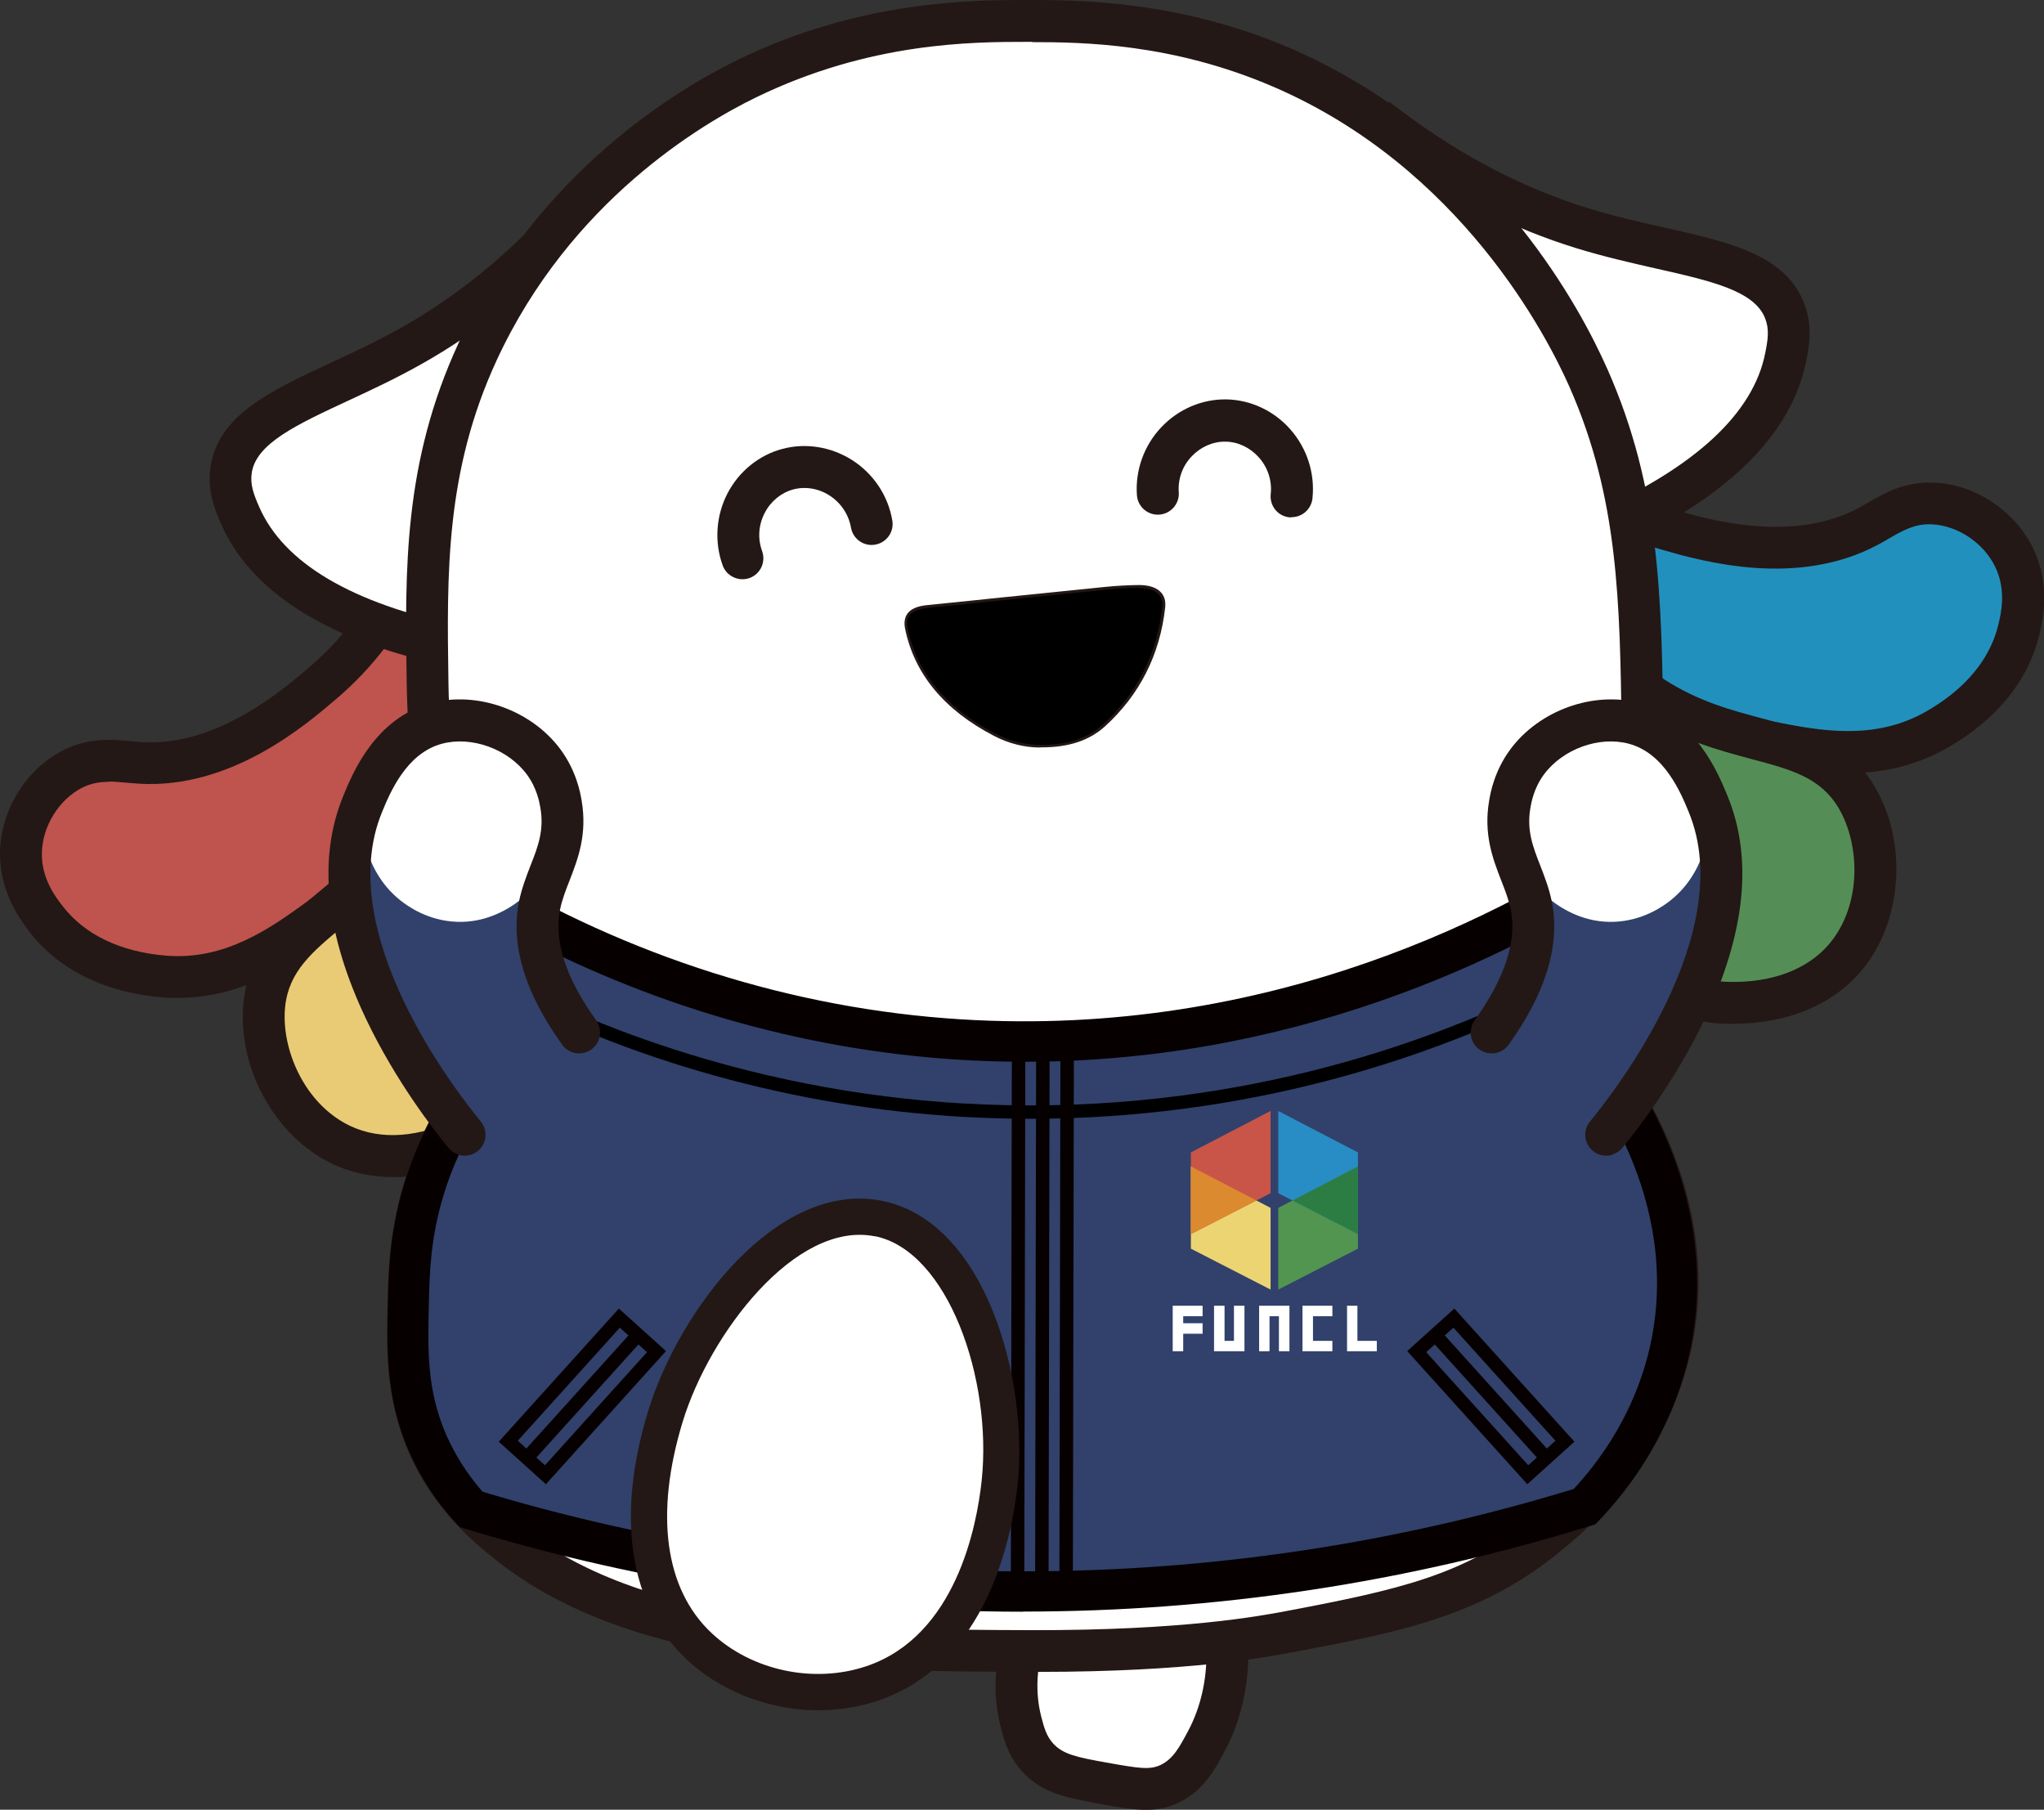<?xml version="1.0" encoding="UTF-8"?><svg id="_レイヤー_1" xmlns="http://www.w3.org/2000/svg" viewBox="0 0 151.83 134.44"><rect x="0" y="0" width="151.83" height="134.44" fill="#333333" stroke="none"/><defs><style>.cls-1{fill:#548e56;}.cls-1,.cls-2,.cls-3,.cls-4,.cls-5,.cls-6,.cls-7,.cls-8,.cls-9,.cls-10,.cls-11,.cls-12,.cls-13,.cls-14,.cls-15{stroke-width:0px;}.cls-2{fill:#bf534d;}.cls-3{fill:#2290bd;}.cls-4{fill:#231815;}.cls-5{fill:#e9cb76;}.cls-6{fill:#070001;}.cls-8{fill:#519551;}.cls-9{fill:#ecd472;}.cls-10{fill:#c95548;}.cls-11{fill:#fff;}.cls-12{fill:#288cc5;}.cls-13{fill:#31416b;}.cls-14{fill:#2c7d43;}.cls-15{fill:#db8a2f;}</style></defs><path class="cls-2" d="M32.38,35.12c-.36,2.38-1.81,9.99-8.35,15.59-2.19,1.88-7.4,6.34-13.59,5.98-1.55-.09-3.2-.49-5.04.45-2.09,1.06-3.79,3.49-3.84,6.2-.05,2.49,1.32,4.23,1.92,4.99,2.91,3.72,7.63,4.12,8.69,4.21,5.1.44,8.89-2.37,11.73-4.42,6.07-4.39,9.19-10.16,10.74-13.9,1.1-5.49,2.21-10.99,3.31-16.48-1.85-.87-3.71-1.75-5.56-2.62Z"/><path class="cls-4" d="M13.24,74.14c-.39,0-.8-.02-1.21-.05-4.23-.36-7.61-2.02-9.79-4.8C1.62,68.48-.05,66.34,0,63.3c.06-3.13,1.94-6.17,4.69-7.56,1.91-.97,3.65-.81,5.05-.68.28.03.54.05.79.07,5.56.33,10.42-3.83,12.49-5.6,5.62-4.81,7.31-11.24,7.82-14.65l.31-2.06,8.55,4.02-3.58,17.82-.06.14c-2.49,6-6.39,11.04-11.27,14.57l-.13.09c-2.75,1.99-6.45,4.67-11.43,4.67ZM8.09,58.08c-.67,0-1.32.1-1.99.44-1.72.87-2.95,2.86-2.99,4.84-.04,1.94,1.06,3.34,1.59,4.01,1.63,2.08,4.26,3.34,7.6,3.62,4.44.38,7.83-2.07,10.55-4.04l.13-.1c4.38-3.16,7.89-7.69,10.16-13.1l3.04-15.14-2.65-1.25c-.9,4.03-3.11,9.9-8.49,14.51-2.36,2.02-7.88,6.75-14.7,6.35-.3-.02-.61-.05-.9-.07-.47-.04-.92-.09-1.36-.09Z"/><path class="cls-5" d="M32.87,41.71c1.83,10.24-.31,16.26-2.64,19.88-4.07,6.33-10,7.33-10.6,13.05-.4,3.89,1.8,8.58,5.73,10.43,4.19,1.97,8.49-.16,9.36-.59,4.51-2.24,6.25-6.63,7.66-10.19,2.11-5.33,2.37-10.56,1.93-13.2-.05-.31-.44-2.5-.77-4.4-.24-1.35-.44-2.46-.57-3.2-.96-3.92-1.92-7.84-2.88-11.77-2.41,0-4.82,0-7.22,0Z"/><path class="cls-4" d="M29.17,87.44c-1.57,0-3.08-.32-4.46-.97-4.27-2.01-7.12-7.17-6.62-12,.4-3.9,2.86-5.93,5.45-8.09,1.85-1.54,3.77-3.13,5.38-5.64,3-4.66,3.81-10.97,2.41-18.76-.08-.45.04-.92.34-1.27s.73-.56,1.19-.56h7.22c.72,0,1.34.49,1.51,1.19l2.88,11.77s.01.06.02.1c.13.74.33,1.85.57,3.2.32,1.81.72,4.08.77,4.42.53,3.12.11,8.67-2.01,14.03-1.42,3.59-3.37,8.51-8.41,11.01-2.11,1.05-4.24,1.58-6.25,1.58ZM34.69,43.26c1.09,7.77.04,14.21-3.15,19.16-1.88,2.92-4.07,4.74-6.01,6.35-2.36,1.96-4.07,3.38-4.35,6.02-.32,3.09,1.41,7.24,4.85,8.86,2.27,1.07,5.11.86,8.01-.58,3.98-1.97,5.53-5.9,6.9-9.37,1.89-4.78,2.28-9.76,1.84-12.37-.05-.3-.42-2.42-.77-4.39-.23-1.32-.43-2.41-.56-3.15l-2.58-10.54h-4.18Z"/><path class="cls-11" d="M42.84,15.54c-4.58,5.26-9.03,8.32-12.3,10.16-6.44,3.62-12.73,4.98-13.38,9.19-.21,1.35.25,2.43.66,3.38,3.02,6.92,12.74,9.06,16.08,9.76,3.03.63,7.91,1.24,13.99.13,1.88-8.34,3.76-16.68,5.65-25.02-3.57-2.53-7.14-5.06-10.71-7.59Z"/><path class="cls-4" d="M41.15,50.32c-2.56,0-5.08-.26-7.56-.78-1.5-.31-5.01-1.05-8.49-2.65-4.32-1.99-7.25-4.68-8.69-8-.42-.96-1.05-2.41-.77-4.23.59-3.83,4.44-5.62,8.89-7.69,1.7-.79,3.46-1.61,5.26-2.62,4.33-2.43,8.33-5.74,11.89-9.82l.92-1.06,12.7,9-6.1,27.03-1.01.18c-2.36.43-4.71.65-7.03.65ZM43.07,17.61c-3.55,3.87-7.51,7.05-11.77,9.44-1.9,1.07-3.79,1.95-5.47,2.73-3.8,1.77-6.8,3.16-7.13,5.35-.13.86.14,1.59.55,2.52,1.82,4.18,6.86,7.16,14.97,8.86,4.02.84,8.18.94,12.39.29l5.19-22.99-8.73-6.19Z"/><path class="cls-11" d="M103.38,9.64c5.6,4.17,10.59,6.22,14.17,7.32,7.06,2.17,13.49,2.16,15.02,6.14.49,1.27.27,2.43.07,3.44-1.48,7.41-10.53,11.55-13.64,12.94-2.82,1.26-7.46,2.89-13.65,3.09-3.61-7.75-7.22-15.5-10.82-23.25,2.95-3.23,5.9-6.46,8.85-9.68Z"/><path class="cls-4" d="M104.37,44.17l-11.69-25.12,10.5-11.49,1.13.84c4.34,3.24,8.95,5.62,13.7,7.08,1.96.6,3.86,1.03,5.69,1.44,4.79,1.08,8.94,2.01,10.32,5.63.66,1.72.35,3.27.14,4.3-.71,3.55-3,6.8-6.8,9.66-3.06,2.3-6.33,3.77-7.73,4.39-4.42,1.97-9.2,3.06-14.23,3.23l-1.03.03ZM96.37,19.61l9.95,21.37c4.25-.26,8.3-1.23,12.05-2.91,7.57-3.38,11.86-7.36,12.75-11.83.2-1,.32-1.76,0-2.58-.79-2.06-4.02-2.79-8.1-3.71-1.8-.41-3.84-.87-5.92-1.51-4.67-1.44-9.21-3.7-13.5-6.73l-7.22,7.9Z"/><path class="cls-11" d="M91.17,122.79c.01,3.13-.92,5.32-1.52,6.46-.68,1.3-1.35,2.57-2.79,3.26-1.28.61-2.5.39-4.93-.05-2.3-.42-3.76-.68-4.87-1.93-.77-.86-1.01-1.77-1.24-2.7-.66-2.65-.16-5.05.36-6.61"/><path class="cls-4" d="M80.94,133.86c-2.12-.4-3.71-.81-5.04-2.29-1.04-1.16-1.34-2.38-1.59-3.36-.59-2.36-.45-4.94.4-7.48l2.95.99c-.67,2.01-.78,3.94-.33,5.75.23.9.4,1.49.89,2.04.73.81,1.75,1.03,3.99,1.43,2.4.43,3.19.55,3.99.18.92-.44,1.39-1.27,2.08-2.58.89-1.69,1.35-3.67,1.34-5.74h3.11c0,2.56-.58,5.05-1.7,7.18-.75,1.42-1.59,3.03-3.49,3.94-1.74.83-3.29.54-5.88.08-.24-.04-.48-.09-.71-.13Z"/><path class="cls-3" d="M109.82,28.68c1.32,2.02,5.82,8.32,14.1,10.68,2.78.79,9.38,2.67,14.85-.25,1.37-.73,2.7-1.78,4.77-1.7,2.34.09,4.9,1.59,6.08,4.03,1.08,2.24.57,4.39.35,5.34-1.09,4.59-5.2,6.93-6.14,7.46-4.45,2.53-9.07,1.56-12.5.89-7.35-1.45-12.59-5.39-15.57-8.14-3.3-4.53-6.6-9.06-9.9-13.59,1.32-1.57,2.64-3.14,3.96-4.7Z"/><path class="cls-4" d="M137.29,57.43c-2.25,0-4.34-.41-6.1-.76l-.16-.03c-5.91-1.16-11.55-4.11-16.32-8.52l-.11-.1-10.7-14.7,6.09-7.23,1.14,1.75c1.89,2.88,6.11,8.01,13.23,10.03,2.63.75,8.77,2.5,13.69-.13.22-.12.45-.25.69-.39,1.21-.7,2.72-1.58,4.87-1.5,3.08.11,6.06,2.09,7.42,4.9,1.32,2.74.7,5.38.46,6.37-.81,3.44-3.19,6.36-6.88,8.46-2.48,1.41-4.98,1.85-7.3,1.85ZM116.92,45.93c4.33,3.96,9.41,6.61,14.7,7.65l.16.03c3.3.65,7.4,1.46,11.27-.74,2.92-1.66,4.78-3.9,5.39-6.47.2-.83.61-2.56-.24-4.3-.86-1.78-2.81-3.08-4.74-3.15-1.25-.05-2.15.48-3.19,1.08-.25.15-.52.3-.78.44-6.02,3.22-13.02,1.23-16,.38-6.82-1.94-11.28-6.35-13.78-9.63l-1.88,2.24,9.09,12.48Z"/><path class="cls-1" d="M112.13,34.87c2.62,10.07,7.08,14.64,10.71,16.95,6.34,4.05,12.15,2.47,15.08,7.42,1.99,3.36,1.95,8.55-.85,11.87-2.98,3.54-7.78,3.4-8.75,3.38-5.03-.15-8.45-3.41-11.22-6.06-4.15-3.96-6.57-8.61-7.27-11.19-.08-.3-.65-2.45-1.14-4.32-.35-1.32-.63-2.41-.82-3.14-.77-3.96-1.54-7.93-2.3-11.89,2.19-1.01,4.37-2.01,6.56-3.02Z"/><path class="cls-4" d="M128.78,76.06c-.17,0-.34,0-.51,0-5.63-.16-9.45-3.82-12.24-6.48-4.17-3.98-6.87-8.85-7.7-11.9-.08-.3-.64-2.4-1.14-4.34-.35-1.33-.63-2.42-.82-3.15,0-.03-.02-.06-.02-.1l-2.3-11.89c-.14-.7.23-1.41.88-1.71l6.56-3.02c.42-.19.9-.19,1.31,0,.42.2.72.57.84,1.01,1.99,7.66,5.37,13.06,10.04,16.03,2.52,1.61,4.92,2.25,7.25,2.87,3.26.87,6.34,1.7,8.33,5.07,2.47,4.18,2.05,10.05-.99,13.66-2.15,2.55-5.5,3.94-9.48,3.94ZM109.38,49.44c.19.73.47,1.8.81,3.09.49,1.87,1.06,4.02,1.14,4.31.69,2.55,3.13,6.92,6.84,10.47,2.7,2.58,5.75,5.5,10.19,5.63,3.24.09,5.9-.91,7.52-2.82,2.45-2.91,2.28-7.41.7-10.08-1.35-2.28-3.5-2.86-6.47-3.65-2.43-.65-5.19-1.39-8.12-3.25-4.97-3.17-8.62-8.58-10.87-16.09l-3.8,1.75,2.06,10.65Z"/><path class="cls-11" d="M31.76,50.67c.11,7.23,1.26,11.97,1.72,13.71,1.42,5.4,3.47,9.64,5.14,12.57-2.37,2.28-5.51,6.06-7.14,11.42-1.02,3.37-1.09,6.18-1.14,8.28-.08,3.31-.17,6.85,1.43,10.57,1.69,3.94,4.49,6.22,6,7.43,9.71,7.75,25.02,7.95,38.84,8,10.81.03,16.67-.96,19.13-1.43,8.03-1.52,13.67-2.66,19.13-7.14,2.04-1.68,7.33-6.13,9.14-13.71,2.85-11.91-5.24-21.64-6.28-22.85,1.16-2.81,2.55-6.79,3.43-11.71.6-3.36.92-6.91.86-11.42-.13-9.96-.24-17.73-4-26.27-1.26-2.86-7.69-16.62-22.85-23.13-7.84-3.37-14.83-3.43-18.85-3.43-4.47,0-12.24.1-20.85,4.28-2.4,1.17-13.88,7.04-19.99,20.28-3.96,8.57-3.84,16.28-3.72,24.56Z"/><path class="cls-4" d="M77.15,124.2c-.18,0-.37,0-.55,0-13.13-.04-29.47-.09-39.8-8.34-1.48-1.18-4.57-3.65-6.46-8.03-1.73-4.02-1.64-7.85-1.55-11.22.05-2.16.13-5.13,1.21-8.69,1.26-4.16,3.51-7.94,6.7-11.24-2.04-3.77-3.63-7.77-4.72-11.9-1.08-4.1-1.69-8.97-1.77-14.08-.13-8.4-.25-16.34,3.86-25.23,5.88-12.74,16.45-18.94,20.72-21.02C63.89.01,72.28,0,76.31,0c3.63,0,11.17,0,19.46,3.55,6.65,2.86,12.45,7.37,17.24,13.4,3.3,4.16,5.31,8.03,6.42,10.54,3.89,8.83,3.99,16.8,4.13,26.88.06,4.3-.22,8.02-.88,11.72-.68,3.81-1.74,7.56-3.17,11.16,2.4,3.05,8.67,12.34,6.01,23.48-1.97,8.24-7.76,12.99-9.66,14.55-5.89,4.83-12.04,5.99-19.83,7.46-1.92.36-7.69,1.46-18.88,1.46ZM76.68,3.11c-.12,0-.24,0-.36,0-4.09,0-11.71.01-20.17,4.13-3.97,1.93-13.8,7.7-19.26,19.53-3.81,8.25-3.7,15.84-3.58,23.88h0c.07,4.86.65,9.48,1.67,13.34,1.12,4.25,2.8,8.35,4.99,12.19l.6,1.05-.87.84c-3.25,3.13-5.51,6.75-6.73,10.76-.96,3.16-1.02,5.77-1.08,7.87-.08,3.2-.16,6.52,1.3,9.92,1.58,3.66,4.25,5.8,5.54,6.82,9.49,7.57,25.23,7.62,37.88,7.66,11.25.03,16.96-1.05,18.84-1.4,8.41-1.59,13.41-2.69,18.44-6.81,1.7-1.4,6.89-5.65,8.61-12.87,2.59-10.83-4.5-19.79-5.95-21.47l-.62-.72.37-.88c1.52-3.66,2.64-7.49,3.33-11.39.62-3.49.89-7.03.83-11.13-.13-9.73-.23-17.41-3.87-25.67-1.64-3.72-8.07-16.33-22.04-22.33-7.46-3.21-14.12-3.3-17.88-3.3Z"/><path class="cls-13" d="M117.73,77.52c1.27-4.79,2.54-9.57,3.81-14.36-6.11,4.16-24.73,15.67-50.29,14.06-17.07-1.07-29.72-7.51-36.23-11.46,1.2,3.73,2.4,7.46,3.61,11.19-2.37,2.28-5.51,6.06-7.14,11.42-1.02,3.37-1.09,6.18-1.14,8.28-.09,3.55-.19,6.88,1.43,10.57,1.01,2.29,2.32,3.92,3.22,4.9,9.72,2.96,23.78,6.08,40.88,6.1,17.59.02,32-3.26,41.85-6.31,1.86-1.95,5.01-5.83,6.3-11.56,2.72-12.06-5.23-21.62-6.28-22.85Z"/><path class="cls-6" d="M76.02,119.73h-.16c-14.01-.01-27.91-2.09-41.32-6.17l-.39-.12-.28-.3c-1.47-1.59-2.64-3.38-3.49-5.32-1.73-3.95-1.64-7.57-1.56-11.07v-.14c.06-2.16.13-5.12,1.21-8.68,1.28-4.23,3.59-8.07,6.87-11.41l-4.56-14.14,3.44,2.09c10.84,6.58,23.13,10.47,35.54,11.25,23.17,1.46,40.87-8.03,49.36-13.81l3.32-2.26-4.64,17.5c2.3,2.88,8.66,12.15,6.1,23.54-1.02,4.51-3.33,8.75-6.68,12.26l-.27.28-.37.12c-13.66,4.23-27.84,6.37-42.13,6.37ZM35.82,110.81c13,3.91,26.47,5.9,40.05,5.92h.16c13.86,0,27.61-2.06,40.87-6.12,2.04-2.2,4.57-5.75,5.66-10.57,2.48-11.01-4.53-19.88-5.96-21.54l-.51-.6,3.02-11.38c-9.67,5.92-26.56,13.54-47.94,12.2-11.62-.73-23.12-4.08-33.52-9.73l2.7,8.39-.67.65c-3.26,3.13-5.53,6.76-6.74,10.78-.96,3.17-1.03,5.78-1.08,7.88v.14c-.09,3.46-.16,6.45,1.3,9.79.67,1.51,1.57,2.92,2.68,4.19Z"/><path class="cls-7" d="M76.55,83.11c-1.68,0-3.39-.05-5.14-.15-12.38-.72-24.6-4.12-35.34-9.84l.47-.88c10.61,5.65,22.69,9.01,34.93,9.73,18.39,1.07,33.06-3.87,42.12-8.21l.43.9c-8.31,3.97-21.27,8.45-37.47,8.45Z"/><path class="cls-11" d="M110.79,76.72c3.12-4.34,3.35-7.4,2.94-9.42-.5-2.49-2.15-4.38-1.59-7.55.09-.53.34-1.83,1.28-3.12,1.77-2.4,5.16-3.63,7.97-2.87,3.4.92,4.86,4.47,5.5,6.01,4.12,10.02-6.15,22.8-7.58,24.53"/><path class="cls-13" d="M113.22,64.8c.24.74.43,1.58.51,2.5.42,4.48-1.89,8.01-2.94,9.42.62,1.18,1.75,2.99,3.7,4.68,1.81,1.58,3.62,2.44,4.82,2.9,1.38-1.63,2.84-3.71,4.28-6.18,1.85-3.18,3.68-7.22,4.14-11.31-.25-2.16-.5-4.32-.75-6.48.01.48.07,4.18-2.87,6.54-.57.46-2.09,1.54-4.24,1.61-4.02.13-6.46-3.39-6.65-3.67Z"/><path class="cls-4" d="M119.79,85.78c-.49.16-1.05.07-1.47-.28-.66-.55-.76-1.52-.21-2.19,1.87-2.27,11-14.04,7.34-22.96-.58-1.42-1.8-4.39-4.46-5.1-2.2-.59-4.91.39-6.31,2.29-.75,1.02-.93,2.07-1,2.47-.29,1.67.18,2.89.74,4.31.32.83.65,1.68.85,2.66.64,3.21-.44,6.78-3.21,10.63-.5.7-1.47.85-2.17.35-.7-.5-.85-1.47-.35-2.17,2.24-3.12,3.15-5.88,2.68-8.21-.14-.71-.41-1.41-.7-2.15-.63-1.62-1.34-3.46-.9-5.98.09-.54.38-2.17,1.56-3.77,2.15-2.92,6.2-4.37,9.62-3.45,4.15,1.12,5.82,5.18,6.53,6.92,1.9,4.64,1.32,10.23-1.74,16.63-2.17,4.53-4.97,8.14-6.07,9.48-.19.24-.44.4-.71.49Z"/><path class="cls-11" d="M43.04,76.72c-3.12-4.34-3.35-7.4-2.94-9.42.5-2.49,2.15-4.38,1.59-7.55-.09-.53-.34-1.83-1.28-3.12-1.77-2.4-5.16-3.63-7.97-2.87-3.4.92-4.86,4.47-5.5,6.01-4.12,10.02,6.15,22.8,7.58,24.53"/><path class="cls-13" d="M40.61,64.8c-.24.74-.43,1.58-.51,2.5-.42,4.48,1.89,8.01,2.94,9.42-.62,1.18-1.75,2.99-3.7,4.68-1.81,1.58-3.62,2.44-4.82,2.9-1.38-1.63-2.84-3.71-4.28-6.18-1.85-3.18-3.68-7.22-4.14-11.31.25-2.16.5-4.32.75-6.48-.01.48-.07,4.18,2.87,6.54.57.46,2.09,1.54,4.24,1.61,4.02.13,6.46-3.39,6.65-3.67Z"/><path class="cls-4" d="M34.03,85.78c.49.16,1.05.07,1.47-.28.66-.55.76-1.52.21-2.19-1.87-2.27-11-14.04-7.34-22.96.58-1.42,1.8-4.39,4.46-5.1,2.2-.59,4.91.39,6.31,2.29.75,1.02.93,2.07,1,2.47.29,1.67-.18,2.89-.74,4.31-.32.83-.65,1.68-.85,2.66-.64,3.21.44,6.78,3.21,10.63.5.7,1.47.85,2.17.35.7-.5.85-1.47.35-2.17-2.24-3.12-3.15-5.88-2.68-8.21.14-.71.41-1.41.7-2.15.63-1.62,1.34-3.46.9-5.98-.09-.54-.38-2.17-1.56-3.77-2.15-2.92-6.2-4.37-9.62-3.45-4.15,1.12-5.82,5.18-6.53,6.92-1.9,4.64-1.32,10.23,1.74,16.63,2.17,4.53,4.97,8.14,6.07,9.48.19.24.44.4.71.49Z"/><polygon class="cls-11" points="87.11 97 87.11 97.78 87.11 98.3 87.11 99.08 87.11 100.38 87.89 100.38 87.89 99.08 89.33 99.08 89.33 98.3 87.89 98.3 87.89 97.78 89.33 97.78 89.33 97 87.89 97 87.11 97"/><polygon class="cls-11" points="100.83 99.61 100.83 97 100.06 97 100.06 99.61 100.06 100.38 100.83 100.38 102.27 100.38 102.27 99.61 100.83 99.61"/><polygon class="cls-11" points="91.66 99.61 90.96 99.61 90.96 97 90.18 97 90.18 100.38 90.22 100.38 90.96 100.38 91.66 100.38 92.44 100.38 92.44 99.61 92.44 97 91.66 97 91.66 99.61"/><polygon class="cls-11" points="95 97 94.3 97 93.53 97 93.53 97.78 93.53 100.38 94.3 100.38 94.3 97.78 95 97.78 95 100.38 95.78 100.38 95.78 97 95.74 97 95 97"/><polygon class="cls-11" points="96.75 97 96.75 97.78 96.75 99.61 96.75 100.38 97.53 100.38 98.97 100.38 98.97 99.61 97.53 99.61 97.53 97.78 98.97 97.78 98.97 97 97.53 97 96.75 97"/><polygon class="cls-9" points="94.38 95.8 88.46 92.76 88.46 86.65 94.38 89.73 94.38 95.8"/><polygon class="cls-10" points="88.46 91.68 94.38 88.64 94.38 82.53 88.46 85.61 88.46 91.68"/><polygon class="cls-8" points="94.95 95.8 100.87 92.76 100.87 86.65 94.95 89.73 94.95 95.8"/><polygon class="cls-12" points="100.87 91.68 94.95 88.64 94.95 82.53 100.87 85.61 100.87 91.68"/><polygon class="cls-15" points="88.46 86.65 88.46 91.68 93.33 89.18 88.46 86.65"/><polygon class="cls-14" points="100.87 91.68 100.87 86.65 96.01 89.18 100.87 91.68"/><path class="cls-13" d="M77.48,77.05c-.03,13.3-.06,26.6-.1,39.9"/><rect class="cls-6" x="57.48" y="96.5" width="39.9" height="1" transform="translate(-19.72 174.24) rotate(-89.89)"/><path class="cls-13" d="M79.29,77.05c-.03,13.3-.06,26.6-.1,39.9"/><rect class="cls-6" x="59.29" y="96.5" width="39.9" height="1" transform="translate(-17.92 176.05) rotate(-89.89)"/><path class="cls-13" d="M75.67,77.05c-.03,13.3-.06,26.6-.1,39.9"/><rect class="cls-6" x="55.68" y="96.5" width="39.9" height="1" transform="translate(-21.52 172.44) rotate(-89.89)"/><path class="cls-6" d="M40.55,110.26l-3.5-3.16,8.92-9.89,3.5,3.16-8.92,9.89ZM38.46,107.03l2.02,1.82,7.58-8.4-2.02-1.82-7.58,8.4Z"/><rect class="cls-6" x="37.09" y="103.22" width="12.38" height="1" transform="translate(-62.71 66.35) rotate(-47.93)"/><path class="cls-6" d="M113.45,110.26l-8.92-9.89,3.5-3.16,8.92,9.89-3.5,3.16ZM105.94,100.45l7.58,8.4,2.02-1.82-7.58-8.4-2.02,1.82Z"/><rect class="cls-6" x="110.22" y="97.53" width="1" height="12.38" transform="translate(-40.96 100.92) rotate(-42.07)"/><path class="cls-7" d="M77.32,55.42c-1.11.02-2.34-.28-3.44-.85-3.58-1.85-5.85-4.45-6.56-7.9-.2-.99.34-1.5,1.57-1.62,4.37-.44,8.74-.9,13.11-1.33.85-.08,1.71-.14,2.56-.15,1.28,0,1.99.54,1.88,1.56-.36,3.29-1.7,6.28-4.44,8.77-1.16,1.05-2.7,1.54-4.68,1.53Z"/><path class="cls-4" d="M77.21,55.53c-1.1,0-2.3-.3-3.37-.86-3.7-1.92-5.92-4.6-6.61-7.97-.09-.45-.03-.82.17-1.11.26-.36.75-.57,1.49-.64,1.82-.18,3.64-.37,5.46-.56,2.55-.26,5.1-.52,7.65-.78.96-.1,1.8-.14,2.57-.15,0,0,.02,0,.03,0,.75,0,1.32.19,1.64.55.26.28.36.66.31,1.12-.39,3.52-1.9,6.49-4.47,8.83-1.17,1.06-2.72,1.57-4.75,1.56-.04,0-.07,0-.11,0ZM84.6,43.67s-.02,0-.03,0c-.77,0-1.6.05-2.55.15-2.55.25-5.1.52-7.65.78-1.82.19-3.64.37-5.46.56-.67.07-1.13.26-1.35.56-.17.23-.22.54-.14.94.68,3.31,2.86,5.94,6.5,7.83,1.08.56,2.29.86,3.39.84h0c1.96.02,3.48-.48,4.61-1.5,2.54-2.31,4.02-5.23,4.41-8.7.04-.4-.04-.72-.26-.96-.28-.32-.8-.48-1.49-.48Z"/><path class="cls-4" d="M95.94,38.43c-.06,0-.11,0-.17,0-.86-.09-1.47-.86-1.38-1.72.11-.98-.21-1.98-.88-2.73-.65-.73-1.55-1.16-2.47-1.17-.93-.02-1.84.38-2.51,1.08-.7.73-1.04,1.69-.97,2.68.06.86-.59,1.6-1.45,1.66-.86.06-1.6-.59-1.66-1.45-.13-1.85.53-3.69,1.82-5.05,1.27-1.34,3.03-2.09,4.82-2.06,1.8.03,3.54.84,4.76,2.23,1.24,1.41,1.84,3.27,1.64,5.13-.09.8-.76,1.39-1.55,1.39Z"/><path class="cls-4" d="M55.15,43.03c-.64,0-1.24-.39-1.47-1.03-.63-1.74-.5-3.69.36-5.35.85-1.63,2.33-2.84,4.07-3.3,1.74-.47,3.63-.16,5.19.83,1.58,1.01,2.67,2.64,2.98,4.48.15.85-.42,1.65-1.27,1.8-.85.15-1.65-.42-1.8-1.27-.17-.97-.75-1.84-1.59-2.38-.82-.53-1.81-.69-2.7-.45-.89.24-1.66.87-2.11,1.73-.47.9-.54,1.91-.2,2.85.29.81-.12,1.7-.93,2-.18.06-.36.09-.53.09Z"/><path class="cls-11" d="M74.26,110.13c-.18,1.67-1.3,12.15-9.45,14.92-4.3,1.46-9.51.41-12.88-2.75-5.99-5.63-3.11-15.07-2.5-17.07,2.18-7.16,9.07-16.03,15.8-14.71,6.69,1.32,9.84,12.04,9.03,19.61Z"/><path class="cls-4" d="M57.93,126.76c-2.58-.51-5.02-1.7-6.92-3.48-4.26-4-5.28-10.55-2.87-18.44,2.3-7.53,9.6-17.16,17.35-15.64h0c7.79,1.54,10.92,13.44,10.1,21.08h0c-.42,3.91-2.26,13.3-10.35,16.05-2.34.79-4.89.92-7.31.44ZM64.97,91.84h0c-5.88-1.16-12.27,7.25-14.26,13.78-2.09,6.86-1.33,12.43,2.14,15.69,2.98,2.8,7.61,3.79,11.53,2.46,6.62-2.25,8.18-10.39,8.54-13.79l1.34.14-1.34-.14c.8-7.51-2.5-17.07-7.95-18.15Z"/></svg>